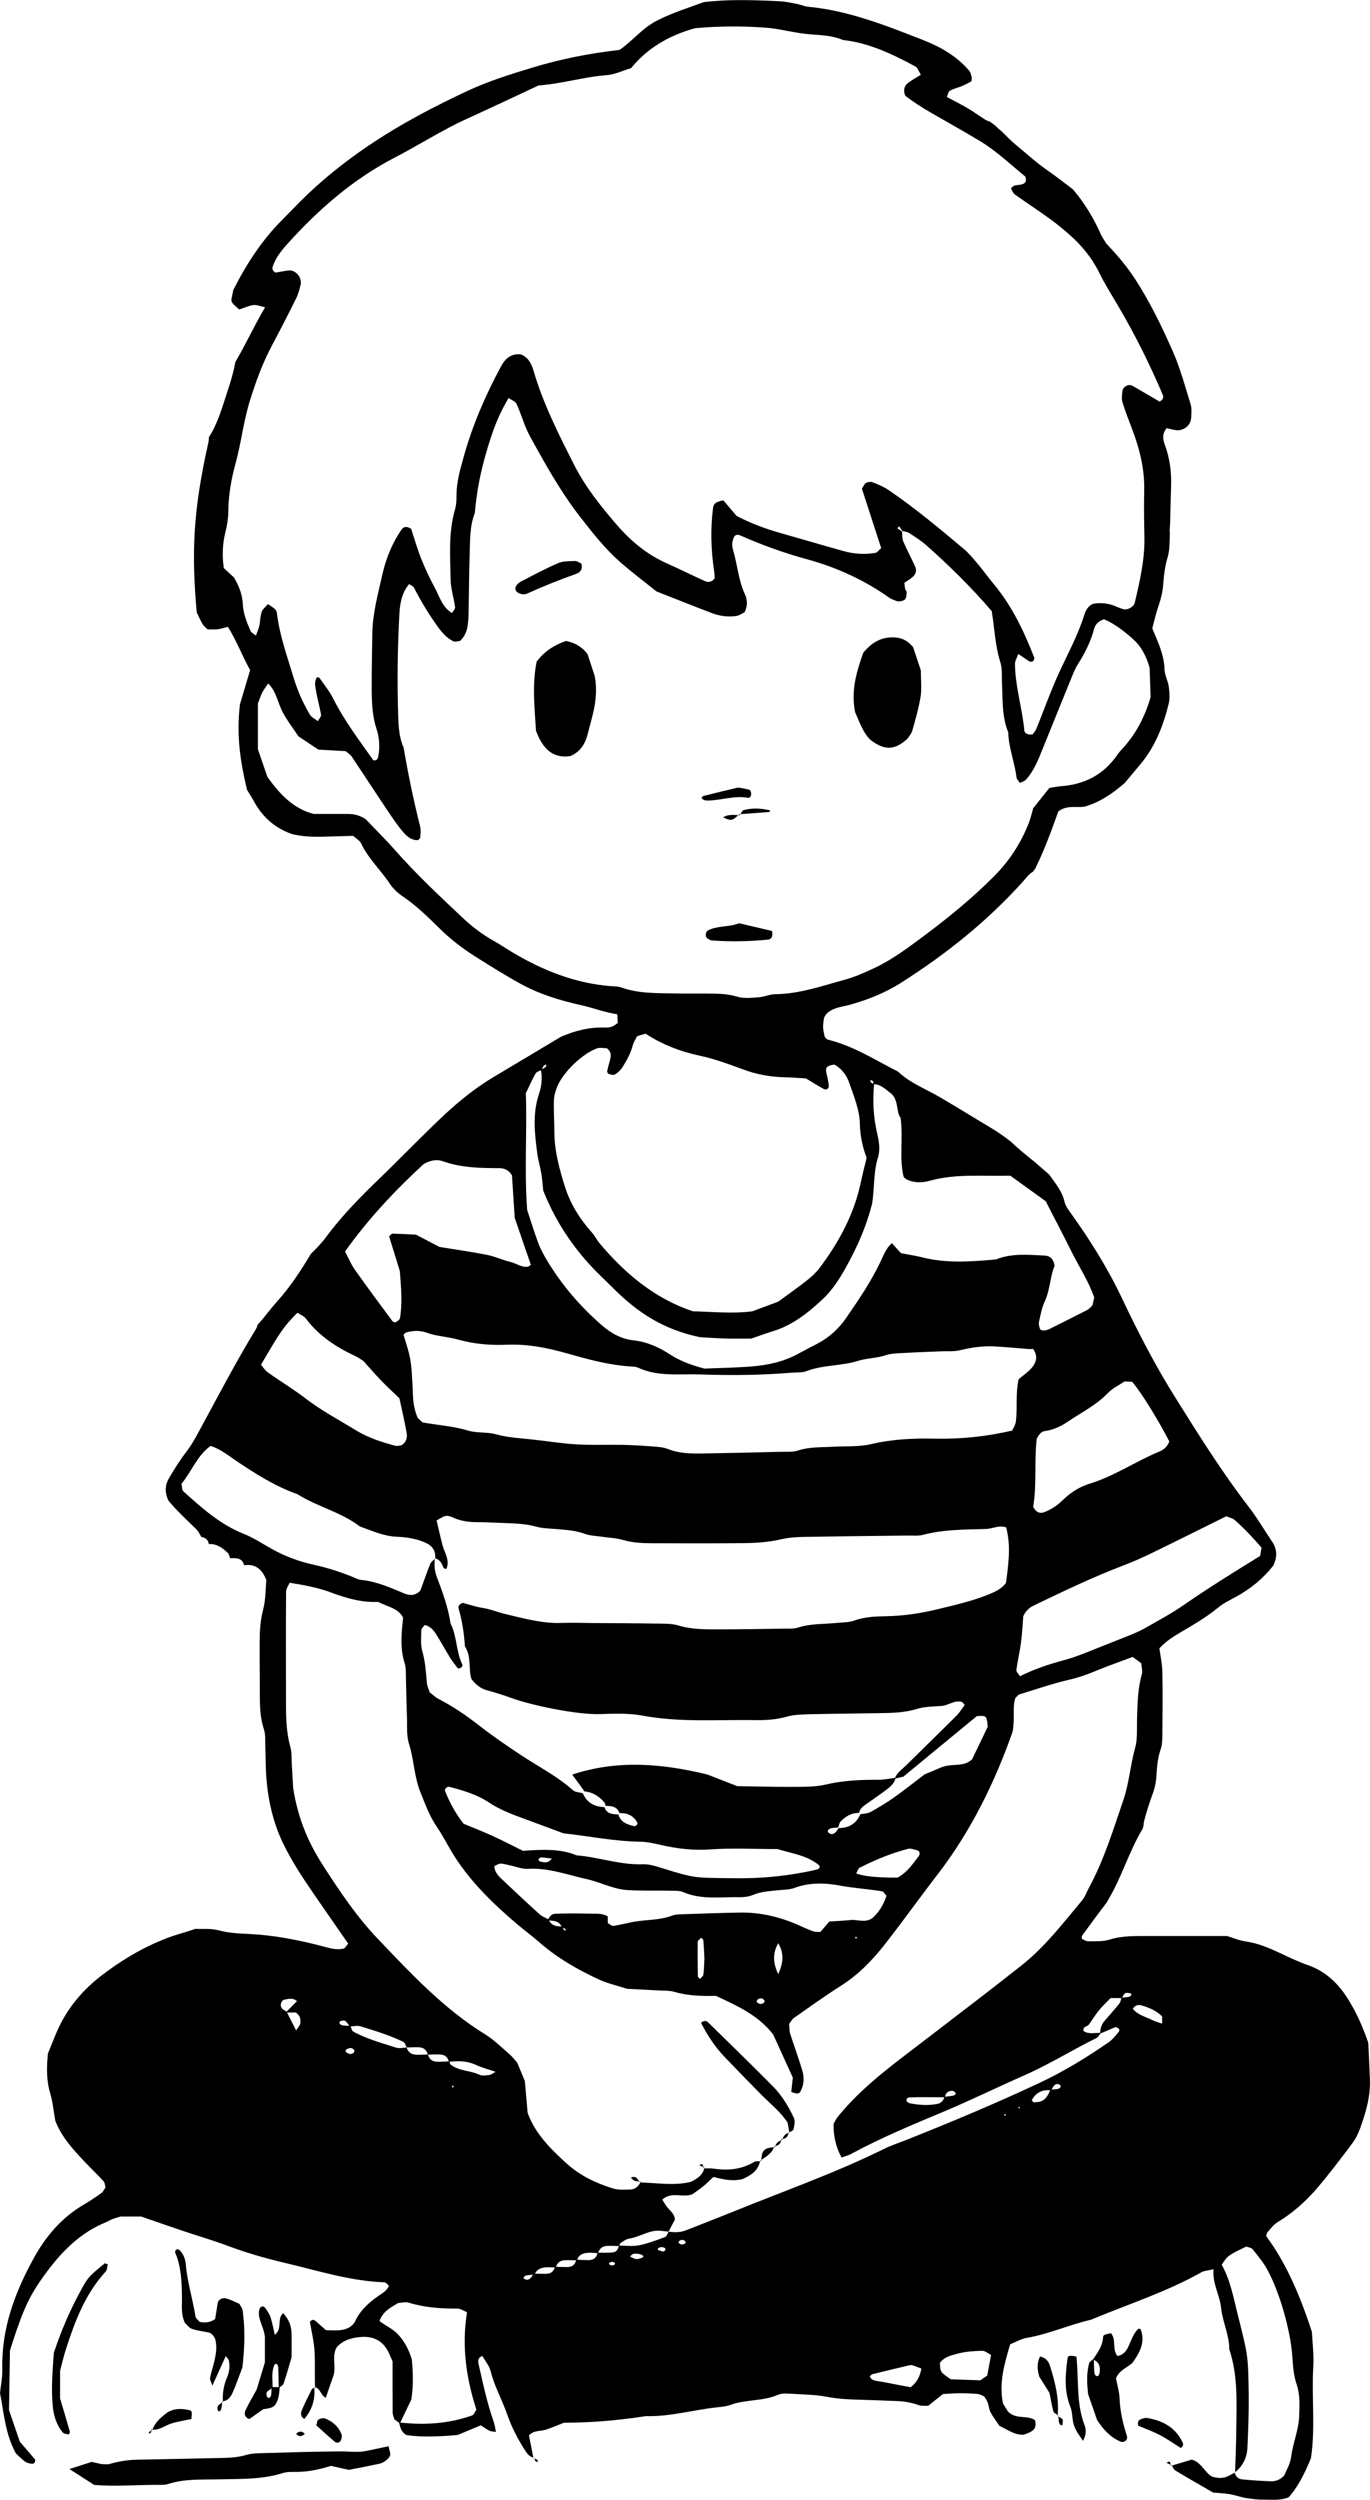 <?xml version="1.0" encoding="UTF-8"?>
<svg id="Lag_2" data-name="Lag 2" xmlns="http://www.w3.org/2000/svg" viewBox="0 0 641.47 1169.68">
  <g id="forældre">
    <g>
      <path d="M641.43,973c-.27-6.06-.53-12.12-.75-17.1-2.69-7.9-5.7-14.41-9.5-20.51-4.5-7.22-10.47-12.98-18.56-15.8-4.73-1.64-9.14-3.79-13.63-5.88-4.99-2.33-10.04-4.45-15.61-5.26-3.23-.47-6.34-1.8-8.83-2.55-13.98,0-27.23,0-40.48,0-4.97,0-9.85.18-14.73,1.71-3.07.96-6.55.7-9.85.76-.98.02-1.97-.75-2.92-1.15,0-.5-.2-1.11.03-1.42,3.86-5.28,7.71-10.55,11.7-15.73.19-.41.4-.82.65-1.23,6.31-10.56,9.66-22.53,16.03-33.05.11-.42.25-.82.4-1.22.04-.82.12-1.63.31-2.41,1.08-4.25,2.44-8.44,3.94-12.56.96-2.62,1.6-5.24,1.78-8.01.3-4.39.56-8.77,2.02-13.03.7-2.03.8-4.34.82-6.52.09-9.93.19-19.86,0-29.78-.07-3.76-.93-7.5-1.4-11.01,3.36-3.6,7.19-5.86,10.95-8.07,5.7-3.36,11.38-6.69,16.52-10.93,2.52-2.08,5.56-3.55,8.46-5.13,6.88-3.74,12.76-8.61,17.41-14.55,1.92-4.06,1.83-7.7-.56-11.23-3.7-5.47-7.06-11.21-11.08-16.43-12.46-16.18-23.26-33.46-34.08-50.72-9.38-14.95-17.52-30.61-25.05-46.54-6.62-14.01-14.78-27.02-23.74-39.58-1.27-1.78-2.75-3.65-3.22-5.69-1.16-5.08-4.39-8.82-7.26-12.84-2.5-2.17-5.01-4.32-7.5-6.49-.23-.17-.47-.3-.68-.48-3.26-2.7-6.58-5.34-9.6-8.29-2.95-2.31-6-4.49-9.24-6.42-8.04-4.79-15.99-9.73-24.06-14.45-6.63-3.88-13.95-6.61-19.66-11.99-10.74-5.46-20.96-12.07-32.88-14.96-.47-.11-.81-.72-1.43-1.3-.24-1.37-.71-2.96-.76-4.56-.05-1.61.32-3.24.46-4.43,1.25-2.56,3.28-3.55,5.31-4.31,2.04-.76,4.27-1.03,6.38-1.61,8.52-2.34,16.61-5.51,24.17-10.29,21.07-13.34,40.37-28.74,57.11-47.29,1.52-1.69,2.84-3.66,4.87-4.81.36-.61.79-1.19,1.27-1.72.02-.19.06-.36.14-.52,4.15-8.38,7.26-17.18,10.42-25.9,4.34-3.5,9.72-1.32,13.18-2.52,7.58-2.46,12.8-6.49,17.87-10.76,2.47-2.95,4.95-5.91,7.42-8.86,6.87-8.21,10.66-17.92,13.19-28.13.64-2.59.42-5.5.07-8.19-.35-2.7-1.91-5.3-1.98-7.96-.17-6.84-3.02-12.78-5.75-19.26.93-3.41,1.74-7.14,2.98-10.72,1.1-3.15,1.88-6.31,2.13-9.63.34-4.39.81-8.73,2.11-13.01.78-2.58.85-5.42.94-8.16.03-.98.05-1.97.08-2.96-.06-.55-.08-1.13-.06-1.73.03-.99.12-1.97.18-2.95.14-5.71.26-11.42.45-17.13.22-6.67-.53-13.13-2.87-19.46-.92-2.47-1.49-5.36.83-7.94,1.46.32,2.98.78,4.53.95,3.37.36,6.68-2.28,6.9-5.58.14-2.18.39-4.52-.24-6.54-2.59-8.39-4.87-16.95-8.41-24.94-5.34-12.05-11.1-23.95-18.48-35-4.01-6-8.79-11.26-12.67-15.37-1.33-2.26-2-3.16-2.44-4.15-3.41-7.72-7.73-14.79-13.1-21.12-4-3.03-7.98-6.14-12.19-9.07-5.27-3.68-9.83-7.87-14.77-11.96-2.23-1.84-4.37-4.14-6.6-6.27-.87-.61-1.67-1.33-2.39-2.17-1.09-.92-2.21-1.75-3.38-2.43-.48-.1-.93-.23-1.33-.47-2.82-1.7-5.46-3.71-8.3-5.39-3.3-1.95-6.73-3.67-10.08-5.47.54-1.21.71-2.57,1.4-2.93,1.91-.99,4.08-1.5,6.08-2.34,1.45-.61,2.81-1.43,4.04-2.08.06-.91.24-1.5.1-2-.29-1.02-.52-2.2-1.18-2.96-5.89-6.89-13.62-11.23-21.85-14.44-17.39-6.79-34.78-13.71-53.64-15.47-1.62-.15-3.17-.92-4.78-1.23-2.69-.52-5.4-1.17-8.12-1.31-12.11-.59-24.23-1.03-35.87.39-7.65,2.79-14.96,5.09-21.88,8.62-7.01,3.57-11.78,9.86-17.56,13.74-14.47,1.65-27.87,4.34-41.04,8.35-10,3.05-20,6.13-29.45,10.51-16.48,7.64-32.52,16.07-47.63,26.34-11.47,7.79-22.1,16.38-31.84,26.17-2.72,2.74-5.37,5.54-8.1,8.27-9.45,9.45-16.59,20.52-22.62,32.36-.07.13-.12.28-.18.41-.32,1.51-.6,3-.91,4.46.05.52.17,1.01.42,1.39.85,1.26,2.2,2.18,3.29,3.19,2.43-.8,4.46-1.77,6.59-2.07,1.44-.21,3.02.52,5.52,1.03-5.15,8.73-9.1,17.44-13.95,25.65-.71,4.2-1.96,8.44-3.28,12.46-2.01,6.11-3.84,12.59-6.65,18.37-.73,1.49-1.56,2.92-2.44,4.32-.03.91-.09,1.82-.29,2.69-7.19,32.03-7.87,51.44-5.42,79.21.75,1.54,1.61,3.58,2.7,5.48.52.91,1.45,1.59,2.36,2.53,1.54,0,3.17.15,4.77-.04,1.52-.18,3-.7,4.78-1.15,4.16,6.75,6.88,13.96,10.4,20.27-1.9,6.36-3.62,12.15-4.76,15.98-1.77,14.81.27,27.27,3.3,40.01.96,1.58,2.17,3.43,3.22,5.36,3.85,7.05,9.32,12.25,17.47,15.24,4.28,1.18,9.23,1.47,14.21,1.36,4.94-.1,9.88-.26,14.77-.4,1.42,1.29,3.1,2.15,3.74,3.5,3.34,7.1,9.14,12.42,13.42,18.84,1.5,2.24,3.6,4.28,5.84,5.8,6.45,4.36,12,9.74,17.48,15.17,5.13,5.09,10.83,9.41,16.89,13.25,6.98,4.42,14.01,8.8,21.25,12.77,8.74,4.79,18.28,7.69,27.95,9.84,5.9,1.31,11.44,3.52,17.12,4.3.12,1.99.18,3.04.24,4.08-.89.59-1.72,1.35-2.7,1.7-1.01.37-2.17.49-3.26.45-7.32-.3-14.19,1.53-20.64,4.31-10.56,6.31-20.97,12.54-31.38,18.74-8.08,4.82-15.43,10.63-22.33,16.98-5.28,4.86-10.33,9.96-15.45,14.98-5.12,5.03-10.13,10.17-15.3,15.14-9.16,8.8-18.07,17.8-25.65,28.06-2.06,2.78-4.53,5.26-7,7.73-4.75,7.85-9.42,15.16-16.03,22.5-3.08,3.42-5.75,7.27-8.9,10.64-.15.64-.33,1.25-.65,1.78-9.49,15.52-17.86,31.66-26.55,47.62-1.84,3.38-3.64,6.75-6.02,9.84-3.02,3.92-5.69,8.13-8.19,12.4-1.7,2.9-2.35,6.17-.37,10.58,3.44,4.27,8.29,8.76,13.02,13.38,1.03,1,1.66,2.4,2.43,3.68,1.94.32,3.21,1.31,3.47,3.3,3.74-.17,6.55,1.79,9.02,4.31.54.55.67,1.49.91,2.33.89-.01,1.78-.06,2.66,0,2.14.16,3.52,1.21,3.95,3.29,4.96-.7,8.27,1.42,10.43,6.95-.4,4.1-.29,9.18-1.53,13.91-1.29,4.91-1.58,9.77-1.61,14.73-.04,6.62.03,13.24.08,19.87.06,7.15-.39,14.3,1.91,21.31.83,2.54.55,5.46.66,8.22.2,4.96.11,9.95.52,14.89.87,10.48,3.18,20.66,7.77,30.18,4.07,8.46,9.27,16.28,14.58,24.01,5.3,7.7,10.65,15.36,15.93,22.98-.87.98-1.4,2.14-2.17,2.33-2.73.66-5.46.08-8.14-.65q-19.84-5.38-35.62-6.17c-4.95-.25-9.84-.41-14.73-1.73-3.63-.98-7.64-.53-10.91-.7-2.19.72-3.74,1.3-5.32,1.74-14.01,3.91-26.43,10.93-37.95,19.6-9.41,7.09-16.84,15.87-21.56,26.77-1.53,3.53-2.92,7.13-4.2,10.29-.64,6.55-.72,12.52,1.06,18.51,1.25,4.19,1.63,8.64,2.38,12.85,2.89,7.5,8.11,13.22,13.41,18.85,3.02,3.21,6.23,6.25,9.21,9.5.62.67.63,1.9.92,2.87-.63.89-1.09,2.03-1.93,2.63-2.68,1.93-5.43,3.78-8.28,5.45-10.32,6.04-17.76,14.8-23.43,25.1-8.87,16.12-15.15,33.01-14.69,51.84.09,3.8-.7,7.61-1.07,11.24,1.86,9.31,2.32,18.8,7.42,28.21.84.77,2.39,2.36,4.12,3.71.81.63,1.97.95,3.02,1.11,1.31.21,1.99-.46,1.94-1.87-2.35-2.74-4.84-5.65-7.24-8.44-1.67-4.88-3.27-9.56-5.05-14.75.15-9.47.31-19.39.44-27.94,6.33-19.78,9.07-25.81,17.38-36.93,7.35-9.84,15.91-18.33,27.57-23.05,1.02-.41,1.96-1.03,2.98-1.44,1.01-.41,2.09-.67,3.9-1.24h9.57c7.37,2.54,13.59,4.72,19.84,6.82,6.78,2.28,13.67,4.26,20.36,6.77,8.78,3.29,17.74,5.91,26.84,8.04,15.51,3.63,30.76,8.58,46.88,9.16.73.03,1.43,1.06,2.12,1.61-.88,2.3-2.88,3.36-4.68,4.59-4.58,3.16-8.62,6.72-11.1,11.95-1.21,2.56-3.93,3.87-6.76,4.21-2.15.26-4.36.05-6.94.05-1.46-1.3-3.07-2.77-4.73-4.2-1.09-.94-1.99-.88-2.79.36.7,4.02,1.74,8.27,2.09,12.58.4,4.94.18,9.93.24,14.89.01,1.02.05,2.04.08,3.05,2.58.6,2.68,3.92,5.04,4.92,1.26-3.67,2.5-7.26,3.74-10.85,1.05-4.22-.98-8.76,1.39-12.82,3.16-3.43,7.28-4.52,11.72-4.79,5.39-.32,9.56,1.72,12.18,6.53.77,1.42,1.34,2.95,2.24,4.95,0,7.71-.03,15.87.04,24.04,0,1.03.53,2.06.81,3.08.74.53,1.48,1.06,2.22,1.59.55,2.03.78,4.24,3.47,5.75,7.64,1.12,15.87.64,23.91-.05,3.76-1.57,7.32-3.05,10.85-4.52,4.2,2.81,4.19,2.83,7.1,3.07-.36-1.64-.54-3.24-1.06-4.73-3.1-8.84-5.03-17.99-7.1-27.1-.29-1.28-.34-3.01,1.81-3.68,1.32,2.35,3.25,4.59,3.88,7.15,1.73,7.03,5.33,13.29,7.68,20.05,2.17,6.25,5.23,12.14,8.89,17.68.82,1.24,1.88,2.29,3.4,2.66-.69-3.52-1.37-7.03-2.03-10.38,2.28-2.53,5.3-1.84,7.84-2.67,3.11-1.02,6.13-2.34,8.54-3.28q17.87.01,36.89-2.86c.55-.08,1.09-.22,1.64-.21,11.12.26,21.82-2.86,32.75-4.08,2.18-.25,4.46-.38,6.49-1.13,7.3-2.69,15.37-1.68,22.58-4.82,1.44-.63,3.28-.6,4.91-.5,6.04.37,12.17.41,18.09,1.52,4.39.82,8.71,1.15,13.12,1.26,6.62.17,13.24.46,19.86.71,3.33.12,6.54.77,9.71,1.87,1.45.5,3.17.26,4.49.34,2.46-1.96,4.6-3.66,6.89-5.49,5.39-.48,10.89-.57,16.39-.04,1.02.1,1.98.75,2.97,1.15.54.92,1.23,1.78,1.59,2.76.57,1.55.64,3.32,1.41,4.73,1.3,2.39,2.98,4.56,4.14,6.29,4.15,1.95,7.3,4.41,11.38,4.09,3.24-1.14,6.55-2.15,5.24-6.78-3.71-2.54-8.93-.15-12.68-4.08-.61-.98-1.47-2.38-2.3-3.73-1.97-9.64.66-18.58,3.37-27.71,2.67-1.06,5.13-2.54,7.76-2.99,10.37-1.78,19.97-6.17,30.17-8.51,17.26-7.25,35.19-12.92,51.59-22.18,1.29-.73,2.97-.77,5.72-1.43-.66,6.69,2.89,11.99,3.5,18.02.67,6.61,3.88,12.69,3.83,19.42,4.15,12.3,3.42,25.04,3.3,37.71-.06,6.62-.36,13.24-.56,19.86,3.66-2.95,5.55-6.91,5.77-11.46.4-8.26.7-16.53.6-24.8-.23-18.44-.34-18.44-5.12-37.44-2.01-7.99-3.46-16.15-7.52-23.41,2.84-4.27,2.82-4.3,11.5-8.5,1.01.39,2.37.5,2.96,1.23,2.4,3,4.89,6.01,6.76,9.34,5.82,10.41,11.01,28.65,11.85,40.93.3,4.41.58,8.76,2.03,13.02,1.62,4.76,1.36,9.75,1.17,14.74-.25,6.7-2.99,12.84-3.81,19.42-.4,3.15-2.29,6.12-3.22,8.46-2.22,2.31-4.36,2.78-6.59,2.68-4.4-.19-8.81-.45-13.19-.9-1.66-.17-2.93-1.31-3.36-3.1-2.44,1-4.41,3.32-9.56,2.1-3.65-.42-5.66-7.03-10.59-8.22-3.45,1.03-6.39,1.91-9.3,2.78.53.84.93,1.89,1.69,2.34,5.65,3.41,11.39,6.66,17.67,10.3,2.12.19,4.89.27,7.59.72,2.71.45,5.32,1.44,8.03,1.88,2.71.44,5.49.71,8.23.69,3.83-.02,7.74.47,11.43-1.06q5.5-5.91,10.5-18.35c2.14-14.29.23-28.68,1.09-43.02.33-5.48-.42-11.02-.65-16.08-5.34-16.25-11.58-31.5-21.41-44.8.26-.82.28-1.46.61-1.82,1.47-1.6,2.79-3.52,4.6-4.61,7.19-4.33,13.38-9.82,18.76-16.14,5.72-6.72,11.05-13.77,16.35-20.83,1.63-2.17,2.87-4.76,3.79-7.33,2.59-7.29,4.79-14.7,4.44-22.59ZM134.17,941.28c-.81-.58-1.9-1-2.35-1.78-.85-1.47-.01-3.55,1.34-3.83,2.02-.41,4.09-.95,5.89.68-1.62,1.65-3.24,3.3-4.86,4.95,0-.01-.01-.02-.02-.03ZM138.64,950.04c-1.47-2.89-2.87-5.63-4.26-8.37h4.06c1.7,1.12,2.31,2.5,2.25,4.21-.05,1.42-.04,1.42-2.05,4.15ZM574.14,709.48c1.29.56,3.03.88,4.16,1.89,4.5,4.03,8.64,8.43,12.38,12.81-.25,1.49-.43,2.53-.66,3.88-11.97,7.36-24.09,14.87-35.82,22.99-5.85,4.05-12.19,7.42-18.4,10.95-2.38,1.35-4.95,2.38-7.49,3.42-4.57,1.87-9.19,3.6-13.76,5.46-5.59,2.26-11.13,4.56-17,6.12-6.87,1.82-13.62,4.17-19.97,7.34-.73-1.18-1.81-2.12-1.7-2.9.58-4.32,1.62-8.57,2.18-12.89.57-4.35.77-8.74,1.06-12.32,1.36-2.85,3.12-4.14,5.12-5.09,13.85-6.65,27.7-13.31,42.08-18.77,4.61-1.75,9.12-3.8,13.56-5.95,11.35-5.52,22.64-11.17,34.26-16.92ZM475.66,665.2c-.2,1.52-1.19,2.93-1.74,4.2-12.2,2.8-24.15,4.04-36.34,3.77-9.89-.22-19.75.22-29.54,2.53-5.81,1.37-12.06.92-18.12,1.26-5.48.31-10.98,0-16.37,1.78-2.52.83-5.45.51-8.2.58-11.02.28-22.05.55-33.07.72-6.59.1-13.19.5-19.59-2.04-2.49-.99-5.39-1.04-8.12-1.25-4.4-.35-8.81-.6-13.22-.68-7.17-.14-14.35.2-21.5-.23-7.11-.43-14.18-1.62-21.28-2.35-5.47-.56-10.92-.88-16.31-2.36-4.19-1.16-8.91-.48-13.06-1.73-6.89-2.08-14.04-2.53-21.31-3.83-1.22-1.11-2.42-2.2-2.34-2.12-2.45-5.94-2.13-10.41-2.37-14.78-.72-12.66-.66-12.66-4.25-24.08.4-.37.75-.95,1.22-1.09,3.25-.99,6.67-1,9.76.12,4.73,1.71,9.76,1.82,14.45,3.15,7.58,2.14,15.2,2.78,22.88,2.45,9.52-.41,18.66,1.35,27.66,3.89,10.07,2.84,20.1,5.67,30.61,6.29,1.09.06,2.28.1,3.24.55,9.42,4.38,19.57,2.82,29.35,3.17,14.29.51,28.65.35,42.95-.85,2.19-.18,4.56.07,6.53-.69,7.81-3.01,16.3-2.34,24.23-4.83,4.13-1.29,8.67-1.19,12.91-2.63,2.55-.86,5.42-.87,8.16-1.03,6.06-.35,12.12-.54,18.18-.8,2.75-.12,5.62.19,8.24-.46,5.4-1.33,10.83-2.1,16.36-1.82,5.46.28,10.9.84,16.36,1.25.54.04,1.1-.06,1.67-.1,2.36,3.13,1.65,6.23-.62,8.88-1.75,2.04-4.07,3.58-6.12,5.32-1.54,6.63-.46,13.3-1.31,19.83ZM526.54,646.41c1.47.07,2.54.11,3.62.16,4.57,5.59,11.91,17.39,17.33,27.88-.76,2.22-2.41,3.82-4.4,4.64-11.19,4.62-21.27,11.59-32.96,15.18-4.75,1.46-8.96,4.15-12.58,7.71-2.36,2.33-5.11,4.16-8.22,5.45-2.49,1.03-4.13.26-5.58-2.34,1.79-10.49.44-21.54,1.69-31.97,1.1-1.89,2-3.27,3.84-3.52,3.91-.53,7.44-2.17,10.62-4.33,6.35-4.32,13.34-7.72,18.79-13.4,2.23-2.33,5.37-3.79,7.84-5.46ZM408.66,505.84c.23.32.29.76.37,1.18-1.11-.24-1.63-.78-1.49-1.63.39.14.93.17,1.12.45ZM117.35,295.27c-1.81-4.03-3.44-8.14-3.66-12.64-.22-4.52-1.86-8.58-4.14-12.42-1.59-1.48-3.19-2.95-4.76-4.41-.8-5.66-.64-11.09.7-16.55.79-3.19,1.39-6.52,1.41-9.79.04-7.8,1.41-15.36,3.45-22.82,2.61-9.56,3.66-19.45,6.6-28.94,2.78-8.98,5.96-17.75,10.4-26.06,3.9-7.3,7.66-14.67,11.34-22.08.96-1.94,1.52-4.11,2.06-6.23.83-3.24-2.08-6.92-5.29-6.78-1.1.05-2.18.29-3.27.46-1.06.17-2.12.36-3.17.54-1.1-.58-1.74-1.57-1.34-2.76,1.41-4.27,4.2-7.68,7.16-10.96,14.54-16.09,30.69-30.13,50.11-40.16,11.26-5.82,21.93-12.75,33.51-18.01,11.54-5.24,22.99-10.68,33.7-15.67,11.39-.86,21.46-4.07,31.95-4.83,3.75-.27,7.38-2.08,11.36-3.27,7.51-9.11,17.21-15.15,29.94-18.68,10.27-.96,21.87-1.13,33.44-.23,6.01.47,11.91,2.13,17.91,2.82,6.02.7,12.16.44,17.89,2.91,12.32,1.36,23.24,6.62,33.93,12.38,1.17.63,1.68,2.48,2.59,3.91-2.16,1.34-4.08,2.4-5.84,3.67-2.01,1.45-2.43,3.49-1.51,6.08,3.71,2.89,7.87,5.56,12.17,8.04,7.64,4.41,15.36,8.67,22.9,13.24,8.04,4.87,14.77,11.39,21.28,16.66.51,2.17,0,2.89-1.25,3.43-1.83.79-4.32-.11-5.56,2.18.59.91.98,2.09,1.79,2.67,5.39,3.84,10.93,7.46,16.3,11.33,3.13,2.25,6.11,4.72,9.01,7.25,5.87,5.12,10.76,10.99,14.24,18.08,2.67,5.43,5.95,10.57,9.02,15.8,7.82,13.34,14.72,27.14,20.74,41.37.5,1.19.05,2.18-1.47,3.12-4.07-2.37-8.33-4.87-12.61-7.34-2-1.16-4.69.33-4.88,2.75-.13,1.62-.4,3.37.06,4.86,1.3,4.2,2.9,8.32,4.47,12.43,3.57,9.34,5.97,18.88,5.72,29-.17,7.17-.05,14.36.1,21.54.22,10.59-2.13,20.78-4.55,30.97-.43,1.8-3.43,3.46-5.28,2.93-1.05-.3-2.09-.69-3.09-1.14-3.64-1.63-7.4-2.07-11.15-1.39-2.33,1.06-3.43,3.08-4.06,5.12-2.97,9.53-7.76,18.23-11.89,27.25-3.9,8.5-7.02,17.36-10.54,26.04-.4.98-1.18,1.8-1.78,2.68-1.76.29-3.73-.17-3.89-1.86-.98-10.43-4.27-20.52-4.37-31.05-.01-1.47.93-2.95,1.53-4.7,1.69,1.13,3.07,2.01,4.4,2.96,1.11.8,2.06.96,2.72.16.3-.36.49-1.1.33-1.51-4.81-12.37-10.49-24.26-19.1-34.54-2.48-2.96-4.7-6.13-7.19-9.07-2.13-2.52-4.25-5.14-6.77-7.25-11.4-9.57-22.83-19.12-35.17-27.5-2.25-1.53-4.85-2.59-7.4-3.59-.89-.35-2.27-.17-3.13.31-.8.45-1.2,1.61-1.91,2.67,3,9.23,6.05,18.6,9.04,27.81-1.1.95-1.82,2.09-2.71,2.24-4.96.83-9.93.54-14.76-.8-10.07-2.8-20.09-5.76-30.14-8.62-6.91-1.97-13.6-4.48-20.09-7.87-2.05-2.4-4.17-4.9-6.2-7.29-3.51.69-4.56,1.5-4.82,3.52-1.27,9.92-.96,19.81.51,29.69.16,1.05.19,2.11.28,3.14-1.01,1.74-2.89,2.15-4.3,1.54-6.06-2.62-11.92-5.69-17.97-8.34-9.31-4.08-16.91-10.38-23.47-17.96-7.58-8.76-14.8-17.75-20.1-28.22-7.24-14.28-14.48-28.53-18.99-43.97-.96-3.29-2.36-6.16-5.77-7.64-4.45-.66-7.38,1.7-9.33,5.3-7.37,13.61-13.51,27.73-17.65,42.69-1.63,5.86-3.33,11.65-3.34,17.81,0,2.2-.05,4.5-.66,6.58-3.19,10.82-2.27,21.9-2.1,32.9.06,4.32,1.51,8.62,2.1,12.96.11.79-.87,1.73-1.43,2.73-4.67-2.76-5.89-7.88-8.22-12.13-2.38-4.34-4.47-8.88-6.29-13.48-1.81-4.57-3.15-9.33-4.62-13.78-1.8-1.17-3.37-1.3-4.49.31-4.48,6.42-7.36,13.71-9.03,21.19-2.03,9.1-4.58,18.18-4.68,27.63-.1,8.83-.34,17.67-.28,26.5.04,6.06.31,12.06,2.25,17.98,1.36,4.14,1.68,8.68.77,13.1-.27,1.32-1.08,1.83-2.3,1.54-6.52-9.31-13.56-18.48-18.78-28.89-1.71-3.42-4.22-6.45-6.41-9.62-.17-.25-.73-.24-1.11-.35-1.46,2.02-.87,4.28-.51,6.37.65,3.78,1.74,7.47,2.37,11.25.14.81-.88,1.82-1.49,2.97-1.3-1.03-2.97-1.79-3.75-3.08-3.42-5.69-6.01-11.82-7.9-18.16-2.83-9.48-6.23-18.82-7.44-28.74-.26-2.12-.64-2.39-4.27-4.8-1,1.19-2.46,2.26-2.96,3.66-.72,2.03-.62,4.34-1.09,6.48-.34,1.54-1.03,2.99-1.61,4.6-1.03-.86-2.13-1.34-2.49-2.14ZM286.16,461.46c-16.84-1.34-32.06-7.37-46.4-15.96-2.84-1.7-5.57-3.57-8.46-5.18-5.34-2.98-10.16-6.63-14.6-10.8-10.86-10.21-21.72-20.4-31.61-31.59-4.74-5.37-9.86-10.4-13.92-14.67-3.55-2.25-6.28-2.41-9.06-2.4-4.96.01-9.92,0-15.25,0-9.29-2.42-15.78-8.99-21.68-17.42-1.39-4.05-3-8.72-4.43-12.87v-21.43c.88-2.2,1.37-3.79,2.13-5.24.75-1.43,1.76-2.72,2.68-4.11,3.89,3.83,4.48,9,6.74,13.34,2.03,3.89,4.78,7.4,7.44,11.42,2.92,1.94,6.11,4.07,9.31,6.2,4.52.26,8.86.5,12.82.73,1.19,1.04,2.21,1.62,2.79,2.5,5.52,8.24,10.92,16.56,16.45,24.8,2.46,3.66,4.92,7.35,7.78,10.68,1.69,1.97,3.88,3.83,6.9,3.65.35-.44.96-.85.99-1.31.11-1.63.36-3.36-.03-4.9-3.06-12.28-5.66-24.64-7.76-37.12-2.1-4.64-2.36-9.61-2.53-14.58-.55-16.01-.31-32.01.55-48,.27-5.01,1.14-9.82,4.53-13.9.82.58,1.91.95,2.29,1.68,3.29,6.39,6.99,12.52,11.19,18.34,1.94,2.69,4.16,5.21,7.18,6.72.81.41,2.05-.04,3.12-.1,2.15-1.9,3.25-4.44,3.65-7.18.4-2.71.42-5.49.47-8.25.17-8.28.17-16.56.46-24.83.22-6.59-.06-13.28,2.42-19.61.72-8.24,2.09-16.37,4.26-24.37,2.74-10.11,5.82-20.06,11.58-29.45,1.37.97,3.17,1.56,3.7,2.73,2.28,5,3.68,10.44,6.31,15.22,7.16,13.03,14.41,26.04,23.59,37.83,5.77,7.41,11.58,14.79,18.65,21,5.38,4.72,11.13,9.02,16.98,13.71,8.44,3.31,17.12,6.78,25.85,10.12,3.65,1.39,7.51,1.93,11.38,1.39,1.52-.21,2.92-1.26,4.02-1.77,1.52-3.1,1.29-5.96.14-8.43-3.07-6.6-3.48-13.86-5.55-20.71-.63-2.07-.56-4.36.7-6.45.64-.74,1.58-.84,2.8-.3,10.09,4.45,20.44,8.18,31.07,11.08,13.95,3.81,26.9,9.72,38.71,18.1.88.62,1.99.89,2.98,1.36,1.24.59,3.94.14,4.51-1.01.44-.88.51-2,.54-3.02.01-.48-.59-.95-.71-1.46-.21-.96-.27-1.95-.39-2.94,1.35-.93,2.81-1.73,4-2.82,1.27-1.17,1.86-2.92,1.17-4.49-1.76-4.03-3.9-7.88-5.63-11.92-.61-1.43-.46-3.19-.66-4.79-.73-.49-1.46-.98-2.19-1.48.29-.31.57-.61.86-.92.51.73,1.01,1.47,1.52,2.2,1.04.28,2.23.33,3.09.88,2.77,1.8,5.62,3.56,8.08,5.74,10.73,9.53,20.97,19.55,30.65,30.82,1.36,7.81,1.55,16.12,4.08,24.06.97,3.06.59,6.56.75,9.87.36,7.7-.08,15.49,2.93,22.85.17,7.24,3.01,14,3.87,21.12.11.89,1.02,1.67,1.56,2.51.96-.48,2.15-.74,2.83-1.48,3.8-4.15,5.77-9.33,7.84-14.44,4.34-10.72,8.67-21.45,13.04-32.15,1.04-2.54,2-5.16,3.46-7.46,3.28-5.16,5.99-10.51,7.56-16.45.57-2.15,2.12-3.84,4.7-4.58,4.94,2.1,9.27,5.47,13.39,9.12,3.83,3.39,6.25,7.66,7.93,13.55.13,3.94.3,8.9.47,13.75-2.7,9.32-6.99,17.53-13.55,24.51-.75.8-1.46,1.66-2.09,2.57-6.39,9.3-15.39,13.84-26.49,14.63-1.64.12-3.26.49-5.25.79-2.25,2.82-4.64,5.8-7.59,9.49-.54,1.83-1.12,4.53-2.12,7.06-3.69,9.34-9.03,17.56-16.17,24.74-10.15,10.21-21.23,19.26-32.73,27.84-7.51,5.6-15.01,11.25-23.56,15.24-4.48,2.09-8.97,4.1-13.82,5.42-10.61,2.88-21,6.58-32.2,6.71-2.7.03-5.38,1.28-8.1,1.47-3.27.23-6.79.63-9.83-.29-4.9-1.48-9.79-1.44-14.74-1.48-4.97-.04-9.94.06-14.9-.05-8.26-.18-16.57.11-24.55-2.75-1.52-.55-3.26-.55-4.9-.68ZM259.36,514.78c.06-2.13.74-4.35,1.56-6.35,2.81-6.78,11.53-15.23,18.52-17.86,1.42-.53,3.21-.08,4.71-.08,1.53,1.17,2.08,2.66,1.73,4.35-.44,2.12-1.13,4.19-1.58,6.31-.09.4.33,1.24.67,1.34.95.28,2.25.71,2.93.29,1.36-.83,2.68-2.02,3.52-3.36,2.05-3.25,3.92-6.61,4.9-10.41.4-1.53,1.39-2.91,2.02-4.17,1.32-.39,2.34-.7,3.91-1.17,7.55,4.91,16.09,8.34,25.36,10.3,6.95,1.47,13.71,3.98,20.4,6.45,6.29,2.32,12.68,3.51,19.34,3.64,3.29.07,6.58.35,10.02.54,2.76,1.66,5.48,3.42,8.33,4.96,1.11.6,2.43-.13,2.36-1.43-.11-2.15-.76-4.27-1.17-6.4-.45-2.34.38-3.13,3.73-3.6,3.62,1.92,5.87,5.12,7.11,8.8,2.1,6.22,4.77,12.36,4.89,19.07.1,5.57,1.31,10.88,3.16,15.76-.98,4.08-1.96,7.8-2.75,11.56-3.12,14.84-10.17,27.81-19.15,39.81-1.63,2.18-3.69,4.12-5.83,5.81-4.32,3.41-8.83,6.57-13.69,10.14-3.64,1.35-7.75,2.88-12.13,4.5-9.1,1.19-18.44.23-27.9-.02-17.74-5.99-31.52-17.51-43.42-31.6-1.41-1.67-2.39-3.73-3.85-5.36-5.61-6.24-10.02-13.35-12.5-21.21-2.63-8.31-4.98-16.86-5-25.78-.01-4.95-.35-9.91-.21-14.86ZM254.81,498.51c.94-.73,1.41-.2.62.77-.38.47-1.07.69-1.72.95.31-.64.59-1.33,1.09-1.73ZM246.22,511.51c1.65-3.4,2.98-6.42,4.6-9.27.41-.72,1.57-1.02,2.47-1.47.72,3.77.3,7.49-.91,11.06-3.1,9.19-2.05,18.47-.84,27.75.42,3.25,1.41,6.42,1.95,9.67.45,2.71.61,5.46.86,7.85,6.36,15.94,15.75,29.35,27.9,40.89,2,1.9,3.92,3.86,5.89,5.78,10.4,10.15,22.03,18.22,39.54,21.91,1.86.1,6.8.47,11.74.62,4.39.13,8.79.03,12.37.03,3.99-1.36,7.07-2.51,10.22-3.47,9.22-2.82,16.54-8.72,23.33-15.1,4.79-4.49,8.29-10.22,11.47-16.05,4.76-8.72,8.74-17.74,11.47-28.2,1.25-6.72.51-14.53,2.84-22.03,1.14-3.66.42-7.62-.47-11.43-1.74-7.48-2.08-15.08-1.38-22.72,3.52.1,5.65,2.77,8.23,4.53,3.4,3.46,2.02,8.55,4.2,11.23,1.24,9.85-.71,18.73,1.36,27.41.11.45.71.78,1.04,1.12,3.68,2.05,7.75,1.84,11.31.86,12.49-3.45,25.15-1.99,37.64-2.37,5.59,4.04,10.94,7.89,16.57,11.96,3.93,7.65,8.04,15.43,11.95,23.31,3.66,7.38,8.27,14.31,10.78,21.79-.36,1.56-.61,2.61-.85,3.67-.82.72-1.53,1.65-2.47,2.13-5.87,3.03-11.78,5.98-17.7,8.92-2,.99-4.14.86-4.43-.21-.28-1-.65-2.13-.44-3.08.73-3.22,1.29-6.57,2.67-9.52,2.62-5.61,2.52-11.84,4.66-16.78-.5-3.34-2.31-4.7-4.6-4.8-7.69-.36-15.45-1.17-22.88,1.81-11.53,1.02-23.05,1.92-34.49-.97-3.2-.81-6.47-1.29-9.97-1.97-1.33-1.47-2.78-3.07-4.23-4.67-2.62,2.18-3.76,5.28-5.15,8.24-4.48,9.51-10.35,18.18-16.31,26.79-3.51,5.08-7.94,9.12-13.43,11.98-2.93,1.53-5.88,3.02-8.77,4.62-6.89,3.82-14.41,5.46-22.12,6.06-7.68.6-15.4.71-22.02.99-6.47-1.7-11.53-3.65-16.23-6.7-5.1-3.3-10.68-5.83-16.8-6.49-5.77-.62-10.54-3.25-14.75-6.88-10.51-9.06-19.43-19.51-26.48-31.5-1.39-2.37-2.67-4.84-3.62-7.41-1.89-5.16-3.51-10.41-5.11-15.26-1.4-18.61.03-36.79-.63-54.63ZM198.46,544.6c3.57-1.93,6.45-2.12,9.01-1.2,8.48,3.01,17.23,3.17,26.04,3.19,2.22,0,4.37.48,6.21,3.35.37,5.71.79,12.26,1.28,19.92,2.3,6.69,4.95,14.37,7.57,21.99-.69.39-1.12.82-1.6.88-2.9.35-5.18-1.58-7.84-2.21-3.73-.89-7.27-2.58-11.01-3.33-6.98-1.4-14.05-2.38-22.36-3.74-2.75-1.43-6.63-3.46-10.99-5.73-3.4-.17-7.22-.38-11.03-.49-.41-.01-.84.65-1.55,1.25,1.55,5.02,3.14,10.17,5.01,16.22.59,7.87,1.29,15.01.06,22.13-.13.75-1.28,1.42-2.09,1.89-.29.17-1.19-.21-1.47-.59-5.88-7.95-11.8-15.87-17.5-23.95-1.87-2.65-3.13-5.74-4.64-8.58,11.1-15.6,23.93-29.09,36.9-41ZM139.25,614.25c1.33.89,3.05,1.52,3.98,2.75,6.16,8.16,14.37,13.5,23.49,17.7.99.46,1.88,1.15,3.43,2.11,2.48,2.75,5.35,6.09,8.4,9.27,2.66,2.77,5.52,5.35,8.46,8.18,1.13,5.29,2.41,10.62,3.36,16.01.38,2.14.1,4.43-2.37,5.98-.69.07-1.86.52-2.85.26-6.39-1.7-12.75-3.74-18.37-7.18-7.97-4.88-16.26-9.25-23.73-14.98-5.67-4.35-11.82-8.06-17.66-12.19-1.29-.91-2.17-2.4-3.19-3.57,9.32-15.94,10.69-17.9,17.06-24.34ZM127.08,724.67c-4.31-2.44-8.52-5.19-13.09-7.02-11.01-4.39-19.56-12.13-28.16-19.84-.65-.58-.54-2.02-.88-3.5,4.71-5.61,7.31-13.21,13.65-17.74,4.7,1.49,8.08,4.35,11.71,6.79,9.15,6.15,18.42,12.08,28.92,15.78,9.3,5.88,20.39,8.32,29.23,15.09,5.68,2.03,11.2,4.61,17.4,4.84,4.42.17,8.76.85,12.9,2.57,3.43,1.42,5.34,3.72,5,7.57,1.78.41,2.76,1.66,3.39,3.25.53,1.32,1.11,1.86,1.89,1.56,1.69-4.06-.89-7.4-1.85-11.03-.98-3.71-1.8-7.46-2.77-11.56,1.4-.73,2.69-1.68,4.14-2.05.96-.25,2.23.1,3.19.55,3.58,1.68,7.33,2.29,11.25,2.31,4.41.03,8.83.24,13.24.42,4.95.19,9.88.3,14.75,1.67,3.14.88,6.54.88,9.83,1.16,4.39.37,8.75.65,12.99,2.21,2.53.94,5.4.97,8.13,1.37,3.27.49,6.64.58,9.78,1.5,4.33,1.27,8.7,1.51,13.1,1.53,14.35.06,28.71.09,43.06-.04,6.05-.06,12.03-.41,18.04-1.84,5.29-1.25,10.96-1.05,16.47-1.16,14.35-.28,28.7-.37,43.05-.55,2.21-.03,4.52.25,6.6-.3,9.72-2.59,19.67-2.48,29.58-2.78,3.2-.1,6.24-1.97,9.51-.73,1.75,7.19,1.72,13.14-.12,26-2.05,2.76-5.09,4.15-8.13,5.38-7.68,3.11-15.75,4.93-23.77,6.88-8.04,1.96-16.2,3.18-24.52,3.3-4.96.07-9.87.33-14.68,2.05-2.53.91-5.43.81-8.18,1.08-6.02.59-12.13.28-18.04,2.17-2.04.65-4.37.47-6.57.5-9.94.15-19.87.34-29.81.34-6.6,0-13.19.15-19.69-1.82-3.09-.94-6.56-.82-9.86-.88-9.93-.16-19.87-.18-29.81-.25-4.97-.03-9.94-.24-14.9-.05-8.96.34-17.48-2.06-26.03-4.06-3.71-.87-7.27-2.38-11.12-2.99-3.23-.51-6.37-1.6-9.23-2.35-1.47.55-2.28,1.45-1.95,2.57,1.68,5.83,2.58,11.77,2.97,17.81,3.2,4.86,1.52,10.83,3.09,15.33,2.24,2.87,4.52,4.45,7.21,5.19,3.72,1.03,7.37,2.14,11.01,3.47,9.88,3.64,31.21,8.04,42.04,7.68,6.61-.22,13.39-.48,19.83.72,17.55,3.27,35.19,1.81,52.8,2.1,4.94.08,9.85-.23,14.74-1.62,3.65-1.03,7.64-1.04,11.49-1.14,9.93-.26,19.87-.29,29.81-.47,6.6-.12,13.18-.01,19.67-2.02,3.62-1.12,7.63-1.1,11.48-1.37,3.26-.24,6.02-2.88,9.48-1.9.42.12.7.71,1.37,1.41-1.22,1.62-2.35,3.53-3.87,5.05-7.81,7.8-15.73,15.5-23.59,23.25-1.85,1.82-4.13,3.29-5.16,5.83-2.63.34-5.26.92-7.89.9-8.27-.04-16.42.31-24.56,2.23-4.76,1.12-9.85,1.04-14.8,1.08-8.8.06-17.61-.2-26.65-.33-4.97-1.94-10.08-3.94-13.99-5.46-21.81-5.28-42.42-6.84-63.27.04,1.98,2.71,3.87,5.3,5.76,7.89,3.92.33,6.92,2.33,9.39,5.24.31.37.3,1,.44,1.52,2.75.02,5.43.2,6.53,3.39,3.56-.16,6.43,1.06,8.25,4.24.18.32.17,1-.05,1.24-.31.35-.97.72-1.36.62-3.22-.79-6.32-1.8-7.37-5.51-2.74-.06-5.43-.2-6.52-3.41-4.66-.15-8.22-2.02-10.11-6.49-1.57-.45-3.54-.44-4.63-1.41-7.48-6.66-16.41-11.19-24.67-16.66-6.44-4.26-12.81-8.61-18.88-13.35-6.12-4.77-12.43-9.15-19.34-12.68-1.45-.74-2.66-1.95-4.18-3.1-.42-1.39-1.18-2.92-1.32-4.51-.42-4.95-.73-9.84-2.12-14.7-.89-3.08-.53-6.56-.48-9.85.01-.83,1.01-1.64,1.56-2.46,2.36.46,3.93,2.11,5.12,3.93,2.4,3.7,4.47,7.61,6.79,11.36,1.14,1.84,2.55,3.53,3.68,5.07,1.58-.12,2.47-1,1.94-2.1-2.87-6.03-2.35-13-5.39-18.96-1.14-7.68-3.83-14.9-6.56-22.11-1-2.64-1.08-5.39-.82-8.16-.74.79-1.78,1.46-2.16,2.4-1.63,4.09-3.06,8.26-4.54,12.33-2.14,2.53-4.94,2.6-7.53,1.51-6.6-2.78-13.1-5.68-20.36-6.39-1.58-.15-3.09-1.1-4.62-1.7-5.64-2.2-11.33-4.03-17.3-5.33-6.95-1.51-13.72-4-20-7.56ZM398.28,898.42c-3.28.32-6.57.46-9.96.68-1.44,1.68-2.82,3.29-4.21,4.9-1.07-.07-2.21.08-3.19-.26-2.08-.71-4.1-1.61-6.11-2.53-9.13-4.19-18.68-6.49-28.75-6.29-8.82.17-17.63.48-26.44.78-1.64.06-3.4.06-4.89.63-5.26,2.02-10.82,1.9-16.26,2.64-3.78.51-7.47,1.62-11.24,2.2-.79.12-1.76-.87-2.67-1.37v-3.11c-2.62-1.53-5.45-1.2-8.16-1.26-5.5-.13-11.02-.16-16.51.04-1.46.05-2.54,1.18-3.19,2.59-1.39-.77-2.96-1.35-4.11-2.39-6.12-5.55-12.16-11.19-18.15-16.88-1.56-1.48-2.86-3.25-3-5.58.97-.42,1.95-1.2,2.91-1.19,1.6.03,3.2.56,4.8.89,2.68.55,5.4,1.72,8.03,1.55,9.59-.59,18.43,2.8,27.5,4.8,6.41,1.41,12.39,4.71,19.03,5.13,6.59.41,13.22.16,19.82.3,2.19.05,4.6-.12,6.52.7,8.5,3.64,17.38,2.17,26.13,2.34,2.16.04,4.49-.26,6.46-1.09,3.67-1.54,7.48-1.71,11.31-2.13,2.73-.3,5.63-.23,8.15-1.16,7.02-2.6,14.23-2.35,21.23-1.05,6.52,1.21,13.09,1.59,19.59,2.65.78.13,1.39,1.33,2.14,2.1-1.33,4.27-3.64,7.91-6.72,10.58-3.5,2.24-6.83.45-10.05.77ZM401.39,906.43l-.65.85-.4-.99,1.05.15ZM364.38,923.75c-2.38-5.12-2.77-9.59,0-14.51,2.93,4.91,2.31,9.38,0,14.51ZM358.11,936.38c-.57,1.13-1.52,1.58-2.77,1.13-.46-.17-1.17-.88-1.09-1.05.5-1.17,1.52-1.65,2.75-1.27.45.14.75.78,1.12,1.19ZM329.82,916.57c-.18,3.17-.18,5.34-.5,7.46-.11.72-1.06,1.31-1.62,1.96-.33-.42-.94-.83-.94-1.25-.1-5.38-.17-10.76-.07-16.14.01-.65,1.07-1.28,1.64-1.93.35.41.96.81,1,1.25.25,3.21.39,6.44.5,8.65ZM264.92,903.43c-.34-.18-.82-.28-1-.57-.16-.25-.23-.55-.29-.86.86.29,1.31.76,1.29,1.43ZM262.89,901.42c-2.39-.02-4.59-.4-5.82-2.79,2.33.12,4.66.25,5.82,2.79ZM244.87,866.03c-4.4-2.17-9.27-4.7-14.25-6.98-4.48-2.05-9.08-3.82-13.51-5.67q-5.32-6.66-8.86-15.71c.39-1.11,1.24-1.85,2.37-1.54,6.37,1.71,12.78,3.58,18.28,7.25,5.58,3.73,11.74,5.88,17.92,8.15,5.16,1.89,10.3,3.82,17.06,6.33,10.86,1.1,23.26,3.71,35.96,3.91,3.25.05,6.53.8,9.72,1.54,7.57,1.75,15.24,2.61,22.95,2.06,10.47-.75,20.91-.12,31.46-.19,6.71,2.1,13.97,2.9,19.69,7.72.41.91-.06,1.64-1.47,1.96q-19.02,4.38-39.17,3.98c-1.1-.02-2.2-.02-3.3-.03-14.76-.21-14.79-.11-29.13-4.49-3.19-.97-6.3-2.12-9.62-2-10.58.39-20.58-3.34-30.98-4.18-7.91-3.25-16.17-2.7-25.11-2.12ZM258.38,869.64c-1.76,2.42-3.75,1.86-5.68,1.29-.29-.09-.67-.89-.6-.96.38-.37.88-.87,1.32-.85,1.58.06,3.14.31,4.96.52ZM400.9,876.6c.54-.92.86-2.28,1.66-2.69,7.25-3.65,14.74-6.79,22.61-8.81,1.39-.36,3.1.42,4.62.81.36.09.76.74.8,1.16.05.5-.15,1.14-.47,1.53-2.69,3.38-4.94,7.19-9.81,9.96q-14.55.05-19.41-1.97ZM418.7,840.99c-3.56,2.52-7.32,4.79-11.14,6.9-1.35.75-3.14.71-4.73,1.03-1.93,4.41-5.37,6.45-10.11,6.46-.66.82-1.18,1.82-2.01,2.4-.97.67-2.2.47-2.88-.39-.59-.75.02-1.61,1.39-1.93,1.05-.24,2.16-.25,3.24-.37.38-.96.52-2.17,1.19-2.85,2.34-2.37,5.1-4.03,8.62-3.94.27-1.75,1.46-2.82,2.8-3.77,3.53-2.51,7.15-4.91,10.58-7.55,1.6-1.23,3.08-2.72,3.63-4.81,1.47-.33,2.89-.65,3.67-.83,11.97-9.86,23.36-19.24,34.41-28.34,4.56-.31,4.6-.29,5.13,4.93-2.36,4.93-4.95,10.33-7.32,15.27-4.03,3.79-8.88,1.76-14.11,3.65-1.86.78-4.88,2.05-8.22,3.45-4.53,3.44-9.23,7.21-14.13,10.68ZM159,946.12c.12-.34.84-.6,1.31-.66.5-.06,1.21-.01,1.53.3.65.63,1.17,1.4,1.72,2.14-.92-.03-1.85-.05-2.76-.15-1.36-.16-2.09-.8-1.8-1.63ZM165.73,960.33c-.75.82-1.79.98-2.85.43-1.53-.8-1.46-1.61.14-2.23,1.13-.43,2.13-.2,2.8.71.17.23.11.87-.1,1.1ZM165.45,950.63c-.67-.37-.91-1.53-1.28-2.43,1.54-.11,3.17-.49,4.55-.07,6.82,2.08,13.67,4.15,20.11,7.28.77.37,1.07,1.72,1.59,2.62,1.94-.03,3.89-.18,5.83-.07,2.11.12,3.54,1.24,4.05,3.36-1.9.04-3.81.2-5.71.09-2.11-.12-3.56-1.28-4.19-3.36-1.65.05-3.45.55-4.93.07-6.78-2.2-13.72-4.04-20.02-7.48ZM221.08,1130.21c-10.94,3.88-22.21,4.6-33.66,3.34,1.84-3.84,3.67-7.65,5.18-10.8,1.04-6.88.78-12.93.21-18.75-1.34-4.52-3.36-8.37-6.42-11.69-2.51-2.73-6.12-4.14-8.72-6.29,1.81-4.78,5.43-6.36,8.79-8.42,1.59-.08,3.37-.62,4.84-.17,7.48,2.31,15.11,2.85,22.87,2.77,1.46-.02,2.94,1.1,4.51,1.73-2.61,15.84-.34,30.95,4.37,45.58-.78,1.11-1.19,2.44-1.98,2.72ZM200.41,961.38c1.92-.03,3.84-.15,5.76-.05,2.07.11,3.46,1.19,3.97,3.24-1.87.07-3.75.21-5.61.14-2.12-.09-3.59-1.17-4.11-3.32ZM211.52,975.93l1.04.14-.65.88-.39-1.02ZM229.12,970.93c-1.57.19-3.43.48-4.75-.16-4.32-2.07-9.5-1.62-13.39-4.74-.32-.25-.38-.81-.52-1.29,4.23-.48,8.34-.43,12.37,1.46,2.85,1.33,5.97,2.11,9.23,3.22-1.22.65-2.04,1.4-2.94,1.5ZM247.99,1066.31c-.94.71-2.04.47-2.85-.32-.08-.08.21-.75.48-.91.43-.27.97-.41,1.49-.48.81-.1,1.63-.16,2.45-.22-.48.7-.92,1.44-1.57,1.93ZM255.78,1063.95c-1.76.02-3.51-.03-5.27-.06.9-2.04,2.76-2.75,4.83-2.95,1.46-.14,2.95-.01,4.44.03-.58,1.93-1.91,2.95-4,2.97ZM265.82,1060.79c-1.82.03-3.65-.07-5.48-.13.61-1.9,1.98-2.94,3.98-3.06,1.8-.1,3.61,0,5.42.04-.49,2.01-1.79,3.11-3.92,3.14ZM275.8,1057.53c-1.85.03-3.7-.1-5.56-.17.73-2.3,2.67-3.02,4.81-3.23,1.54-.15,3.11.06,4.67.14-.41,2.12-1.76,3.23-3.93,3.27ZM285.88,1059.94c-.33-.07-.55-.67-.81-1.03.47-.2.94-.41,1.42-.61.49.17,1.34.25,1.39.51.21.94-.6,1.42-2,1.13ZM287.17,1053.89c-2.33.3-4.71.15-7.08.16.65-1.93,2.03-3.03,4.05-3.15,1.85-.11,3.72.01,5.57.05-.25,1.51-1.14,2.76-2.55,2.94ZM300.93,1056.23c-.91.47-2,.87-2.99.82-.97-.05-1.91-.72-2.86-1.12.61-1.06,1.53-1.53,2.74-1.4,2.32,0,4.21,1.14,3.1,1.7ZM310.5,1053.52c-.87-.12-1.71-.52-2.56-.81.13-.31.17-.8.39-.9,1.55-.72,3.51-.17,3.25.85-.09.37-.75.91-1.08.86ZM318.57,1050.06c-.38-.14-.97-.79-.91-.9.55-1,1.49-1.35,2.57-.91.39.16.64.66.95,1-.67.86-1.56,1.2-2.6.81ZM426.42,1117.03c-1.98-.37-4.05-.75-6.12-1.15-2.62-.5-5.24-1.05-7.87-1.51-1.95-.34-4.12-.15-5.17-2.41.4-.36.75-.92,1.22-1.04,5.7-1.42,11.42-2.78,17.13-4.13.51-.12,1.12-.22,1.59-.07,1.44.46,2.85,1.04,4.21,1.56-.64,3.61-2.01,6.41-4.99,8.74ZM462.25,1111.58c-1.12.76-1.99,1.36-3.23,2.2-4.51-.15-9.37-.31-13.84-.47-4.88-3.36-4.96-3.33-5.07-7.71,2.09-2.84,5.46-3.54,8.48-4.34,3.62-.96,7.49-1.19,11.27-1.29,1.37-.03,2.77,1.24,4.19,1.94-.65,3.49-1.25,6.68-1.81,9.66ZM470.02,989.74l.63-.76.38.92-1.01-.15ZM477.41,986.64l-.84-.54.98-.23-.14.78ZM484.13,983.7c-.35,0-.7-.62-1.05-.95,1.88-3.54,4.82-5,8.67-4.69-1.9,4.35-3.51,5.57-7.61,5.64ZM496.36,976.88c-.36.33-.88.57-1.36.64-.86.12-1.74.16-2.61.2.45-.76.84-1.58,1.47-2.12.87-.73,1.96-.54,2.72.23.15.15,0,.84-.22,1.04ZM523.74,950.82c-1.39,1.66-2.76,3.47-4.51,4.69-10.38,7.21-21.15,13.79-32.62,19.16-20.37,9.54-41.1,18.23-62,26.53-3.56,1.42-7.24,2.61-10.67,4.3-22.66,11.19-46.47,19.57-69.84,29.04-7.62,3.09-15.28,6.05-22.93,9.06-2.63,1.04-5.36,1.01-8.11.63-.53.86-.88,2.22-1.63,2.5-3.97,1.47-7.98,3.03-12.11,3.85-3,.6-6.2.18-9.31.18.15-.47.24-1.04.56-1.24,1.29-.8,2.62-1.83,4.04-2.05,5.2-.79,9.72-4.41,15.28-3.6,1.04.15,2.1.22,3.15.33.98-1.87,1.97-3.74,2.94-5.58-.05-2.44-1.77-3.8-3.22-5.41-1.05-1.16-1.78-2.62-2.66-3.96,4.21-4.03,9.64-.68,14.17-2.57,1.74-1.27,3.54-2.47,5.2-3.85,1.65-1.36,3.15-2.9,4.56-4.21,4.65,1.17,8.87,2.14,13.48,1.05,3.77-1.63,7.36-3.71,8.37-8.37-.95-.02-1.98-.17-2.67.25-5.9,3.55-12.21,4.2-18.87,3.21-1.51-.23-3.06-.12-4.6-.14-.79,3.29-3.39,4.87-6.27,6.29-7.8,1.94-15.73.48-23.64.3-.99,1.93-2.53,3.26-4.77,3.3-2.73.05-5.64.26-8.18-.53-7.94-2.48-15.39-6.02-21.64-11.72-7.38-6.72-14.5-13.64-18.18-23.57-.41-4.67-.85-9.61-1.33-15.02-1.12-2.66-2.39-5.7-3.59-8.56-1.26-1.4-2.25-2.77-3.49-3.83-3.77-3.22-7.33-6.82-11.52-9.4-19.52-12.04-34.94-28.64-50.54-45.01-9.53-10-17.27-21.52-24.76-33.08-6.6-10.18-12-21.1-14.56-37.08-.07-1.14-.34-6.09-.64-11.05-.17-2.75.06-5.63-.67-8.23-2.28-8.12-2.04-16.39-2.06-24.66-.05-16.01-.06-32.01.05-48.02.01-1.42,1.1-2.82,1.66-4.16,6.91,1.11,13.41,2.29,19.63,4.65,7.27,2.75,14.71,4.69,21.75,4.3,4.65,2.39,9.42,2.88,11.74,7.36-.71,7.07-1.55,14.12.7,21.19.81,2.55.56,5.46.65,8.21.19,5.52.23,11.04.45,16.55.18,4.41-.31,9.07.99,13.16,2.33,7.38,2.37,15.2,5.29,22.49,2.26,5.65,4.27,11.26,7.75,16.34,3.11,4.53,5.5,9.55,8.49,14.17,7.88,12.16,18.2,22.1,29.17,31.41,3.36,2.85,6.94,5.45,10.25,8.36,8.38,7.35,17.94,12.82,27.97,17.46,3.97,1.83,8.34,2.79,13.2,4.36,4.26.22,9.22.44,14.18.73,2.75.16,5.64-.02,8.22.75,6.44,1.92,13.05,1.89,19.25,1.84,9.97,4.71,19.62,8.87,26.76,18.08,2.91,6.4,6.1,13.42,9.17,20.16-.27,2.48-.51,4.61-.73,6.68,2.98,1.12,3.66.96,4.38-.38,1.67-3.12,1.73-6.44.79-9.63-1.71-5.8-3.87-11.47-5.68-17.24-.47-1.51-.35-3.21-.48-4.61.86-1.08,1.38-2.16,2.23-2.75,7.23-5.05,14.39-10.24,21.84-14.95,8.07-5.1,14.65-11.74,20.44-19.13,8.51-10.84,16.51-22.08,24.93-32.99,16.01-20.75,27.15-43.99,35.19-66.87,1.2-6.62-.23-11.68,1.34-15.85.96-.88,1.31-1.45,1.79-1.6,7.88-2.4,15.69-5.12,23.7-6.96,4.36-1.01,8.4-2.48,12.48-4.18,5.56-2.31,11.26-4.28,16.91-6.4,1.55,1.14,2.82,2.07,4,2.94.14,1.9.73,3.68.3,5.17-2.01,6.99-2.06,14.14-2.27,21.31-.12,4.41.28,9.03-.89,13.17-2.24,7.96-2.75,16.23-5.43,24.13-4.78,14.1-9.16,28.31-16.27,41.47-1.05,1.94-1.79,4.13-3.17,5.78-8.85,10.55-17.21,21.55-28.11,30.2-15.12,11.99-30.52,23.62-45.81,35.38-13.09,10.07-26.59,19.73-37.58,32.27-1.09,1.24-2.2,2.48-3.18,3.81-.65.88-1.09,1.9-1.63,2.87q-.23,8.45,3.72,15.73c1.44-.52,3.01-.89,4.37-1.62,14.08-7.62,28.84-13.73,43.57-19.9,12.71-5.33,25.07-11.41,37.67-16.94,11.64-5.11,22.37-11.85,33.73-17.44.78-.38,1.27-1.32,1.85-2.11,2.44-1.04,4.88-2.09,7.09-3.03,1.73.48,2.24,1.34,1.42,2.32ZM447.52,979.56c.07.16-.56.88-.95.96-1.34.27-2.71.4-4.08.57.22-1.45,1.03-2.39,2.55-2.71,1.11-.23,2,.12,2.47,1.17ZM442.14,981.35c-.44,1.62-1.55,2.74-3.12,3.06-4.36.9-8.75.58-13.09-.27-.49-.1-1.05-.47-1.32-.89-.47-.73.08-1.83,1.39-1.87,5.38-.15,10.76-.05,16.14-.03ZM524.07,937.54c-2.27,2.82-4.72,5.5-7.06,8.27-1.31,1.55-1.76,3.43-1.91,5.39-2.56-.04-5.21.75-7.65-.78-.78-2.24,1.56-2.02,2.32-3.02,1.65-2.17,3.01-4.57,4.74-6.67,1.71-2.09,3.72-3.94,5.51-5.81h5.04c-.29.91-.43,1.94-.99,2.63ZM529.49,933.81c-.35.32-.86.55-1.33.63-.91.15-1.85.2-2.77.28.48-.78.85-1.76,1.55-2.11.71-.35,1.81.09,2.75.18-.05.35.01.84-.19,1.02ZM544.13,946.89c-1.65-.58-3.02-.9-4.25-1.52-3.25-1.64-7.01-2.4-9.46-5.41.89-1.6,2.46-2.06,3.94-1.64,3.54,1.03,6.97,2.4,9.77,5.18v3.39Z"/>
      <path d="M181.99,1144.62c.41,2.35.94,3.45.67,4.3-.3.95-1.21,1.82-2.05,2.46-.84.65-1.88,1.19-2.92,1.42-4.81,1.04-9.65,1.95-14.39,2.89-2.77-.62-5.44-1.22-8.35-1.88-5.06,1.6-10.4,2.8-15.94,2.83-2.19.01-4.52-.12-6.56.53-9.62,3.06-19.54,2.7-29.41,2.94-8.23.2-16.51-.36-24.53,2.25-1.02.33-2.18.34-3.27.34-10.43-.07-20.87.84-31.11.05-3.97-2.55-7.66-4.93-11.61-7.46,3.67-1.17,7.15-2.29,10.4-3.33,1.87.42,3.48.78,4.56,1.02,1.62,0,2.78.25,3.79-.04,4.25-1.24,8.55-1.93,12.98-2.01,12.1-.2,24.19-.51,36.29-.75,4.94-.1,9.82-.03,14.7-1.46,3.09-.91,6.52-.82,9.8-.92,11.53-.34,23.07-.7,34.61-.76,3.83-.02,7.68.58,11.5-.15,3.21-.62,6.41-1.34,10.83-2.27Z"/>
      <path d="M104.37,1123.88c-.24-3.89.3-7.66,1.87-11.25,1.13-2.58,1.48-5.29.92-8.03-.16-.77-.95-1.41-1.46-2.13-2.04,4.5-4.05,8.92-6.27,13.8-.51-1.65-1.22-2.74-1.05-3.67.49-2.67,1.42-5.25,2.03-7.91.74-3.21,1.22-6.44.48-9.75-.29-1.3-1.75-3.23-3.05-3.51-2.67-.57-5.44-.84-7.99-1.74-1.4-.5-2.44-2.03-3.28-2.78-1.93-4.14-1.3-8.04-1.36-11.84-.11-7.14-.28-14.24-3.16-20.96-.16-.37.1-1.17.44-1.44.66-.54,1.48-.06,2.33,1.02,1.42,1.8,2.02,3.91,2.21,6.1.7,8.2,3.25,16.06,4.5,24.15.14.92,1.29,1.69,1.97,2.52q4.32.87,7.24-1.38c.43-2.68.87-5.38,1.27-7.87,1.06-1.95,2.73-2.11,4.3-1.63,2.07.64,4.02,1.66,5.81,2.43.61,1.23,1.39,2.16,1.52,3.17,1.18,8.75.94,17.5-.15,26.55-1.46,3.83-2.84,8-4.65,11.98-.86,1.9-2.23,3.81-4.81,3.9l.32.28Z"/>
      <path d="M511.73,1104.05c2.14-3.13,4.44-6.16,4.74-10.19.1-1.38.35-1.37,3.67-2.14,2.76,3.05.38,7.65,3.12,10.69,2.49-.44,3.95-2.09,4.9-4.04,1.43-2.93,2.3-6.15,4.66-8.56.2-.21.74-.08,1.16-.12,2.38,5.79,0,10.58-3.48,15.6-2.17,2.47-6.42,3.45-7.97,7.62.57,2.98,1.57,6.16,1.69,9.38.23,6.07,1.6,11.83,3.43,17.55.37,1.17-.18,2.18-1.36,2.67-.46.19-1.15.17-1.62-.03-4.67-2.02-8.02-5.51-10.99-10.14-1.26-3.65-2.69-7.76-4.18-12.06-.55-4.71-.83-9.62.45-14.44.23-.85,1.43-1.45,2.19-2.16.08,2.13.08,4.28.28,6.4.12,1.32.87,2,1.6,1.69.39-.16.72-.81.8-1.29.48-2.84.04-5.3-3.08-6.43Z"/>
      <path d="M130.97,1116.95c-.27,2.71-.23,5.49-2.09,8.28-1.2,1.61-3.45,1.72-5.65,2.09-2.17,1.54-4.38,3.1-6.49,4.6-2.1-.66-2.45-2.45-1.91-3.75,1.27-3,3.03-5.8,5.36-10.1.96-3.17,2.39-7.88,3.84-12.66v-12.02c-.6-4.91-3.38-8.17-2.72-12.22.08-.51.3-1.06.62-1.46.66-.79,1.67-.68,2.47.48.92,1.33,1.85,2.75,2.33,4.27.81,2.55,1.28,5.22,1.93,8.02,3.75-2.77.84-7.51,3.93-10.11,2.32,2.49,3.73,5.43,3.88,8.81.17,3.83.04,7.68.04,11.88-1.15,3.88-2.31,8.1-3.72,12.25-.29.86-1.5,1.4-2.28,2.09-.07-3.23-.05-6.46-.25-9.68-.09-1.4-.84-1.89-1.61-1.49-1.78,3.55-.89,7.37-1.03,11.08-.85.58-1.78,1.08-2.53,1.78-.31.29-.36,1.01-.3,1.51.05.48.28,1.19.62,1.33.83.34,1.46-.36,1.61-1.74.12-1.08.12-2.17.17-3.25,1.26,0,2.51.02,3.77.03Z"/>
      <path d="M25.18,1101.01c3.76-11.36,8.03-20.9,13.09-30.08,2.97-5.4,3.51-5.95,10.95-12.01,1.49,1.63,1.83-1.21,1.19.91-.3,1-.23,2.3-.86,2.98-9.59,10.43-14.44,23.28-18.69,36.42-1.01,3.13-1.73,6.37-2.73,10.12v12.88c1.51,5.08,3.09,10.35,4.59,15.64.1.35-.48,1.27-.59,1.24-.97-.22-2.27-.31-2.8-.97-2.84-3.52-4.19-7.66-4.62-12.16-.8-8.29-.11-16.52.49-24.97Z"/>
      <path d="M507.12,1142.13c-2.44-3.47-4.33-6.13-4.79-9.51-.3-2.16-.36-4.45-1.16-6.43-2.99-7.42-2.36-14.97-1.34-22.58.19-1.43,1.05-1.66,4.21-.88.14,2,.34,4.13.43,6.26.38,8.71.14,17.47,3.37,25.84.75,1.94.83,4.27-.73,7.29Z"/>
      <path d="M532.94,1135.02c-.33-1.49-.02-2.52,1.02-2.94.98-.39,2.12-.84,3.1-.68,7.32,1.2,13.36,4.4,16.66,11.45.55,1.18.05,2.14-.9,2.57-3.22-2.02-6.34-4.24-9.7-6-3.31-1.73-6.86-2.99-10.18-4.4Z"/>
      <path d="M495.51,1130.26c-.79-.64-2.04-1.14-2.28-1.94-.76-2.58-1.15-5.27-1.84-8.66-1.33-2.12-3.05-4.85-4.77-7.58-.93-3.18-1.23-6.34.38-9.43,2.33.4,3.91,2.15,4.5,4,2.47,7.74,4.52,15.6,3.7,23.88l.3-.27Z"/>
      <path d="M71.27,1137.16c1.32-3.87,4.32-6.28,7.45-8.57,3.09-1.7,6.33-1.63,9.65-.91,1.52.33,1.61.5,1.24,4.23-3.08.66-6.35,1.09-9.44,2.09-3.09.99-5.74,3.4-9.32,2.78l.42.38Z"/>
      <path d="M150.91,1131.57c.1,0,.68-.15,1.15.02,3.69,1.37,6.45,3.83,7.87,7.52.32.83,0,2.1-.44,2.97-.48.95-1.81,1.21-2.76.42-2.85-2.36-5.57-4.88-8.31-7.38-1.63-1.49-.06.65,0-1.56.03-1.14.86-1.78,2.48-2Z"/>
      <path d="M147.11,1116.93c.61,5.64-.92,10.61-4.61,14.9-1.71-.88-1.78-2.56-1.24-3.89,1.41-3.43,3.12-6.74,4.8-10.06.18-.36.96-.4,1.47-.59,0,0-.42-.36-.42-.36Z"/>
      <path d="M141.55,1137.88c.37.28.78.59,1.18.89-.42.32-.79.76-1.26.93-1.15.43-2.11.05-2.81-.95.43-.29.82-.7,1.29-.84.48-.15,1.05-.03,1.6-.03Z"/>
      <path d="M495.22,1130.54c.79.51,1.91.86,2.29,1.58.36.7-.04,1.8-.11,2.73-.32-.08-.78-.04-.94-.25-.31-.37-.55-.86-.63-1.34-.17-.99-.22-2-.32-3,0,0-.3.27-.3.27Z"/>
      <path d="M104.05,1123.6c-.09.98-.13,1.98-.3,2.95-.21,1.24-.79,1.93-1.46,1.69-.28-.1-.46-.8-.48-1.23-.02-.47.04-1.1.33-1.4.65-.66,1.47-1.16,2.22-1.73l-.32-.28Z"/>
      <path d="M70.86,1136.77c.11,1.23-.29,1.88-1.21,1.96.12-.31.15-.73.37-.91.35-.3.84-.45,1.26-.66,0,0-.42-.38-.42-.38Z"/>
      <path d="M249.84,1150.49c1.4-.03,2.04.49,1.92,1.55-.36-.14-.86-.18-1.04-.45-.28-.42-.35-.99-.51-1.49l-.38.39Z"/>
      <path d="M548.6,1153.47c-.8-.35-1.61-.71-2.41-1.06,2.05-1.51,1.73.42,2.06,1.42l.35-.36Z"/>
      <path d="M424.95,345.58c-6.59,6.22-11.56,4.99-17.3.69-3.39-3.14-5.22-8.35-7.26-13.04-2.02-9.94.63-18.86,3.83-27.85,3.18-3.81,7.05-6.72,12.34-7.1,3.99-.28,7.66.48,10.99,4.57,1.09,3.26,2.47,7.4,3.61,10.83,0,4.6.48,8.51-.11,12.25-.86,5.38-2.4,10.67-3.88,15.94-.43,1.52-1.66,2.82-2.21,3.7Z"/>
      <path d="M275.09,306.05c1.16,3.54,2.52,7.67,3.37,10.26,1.96,10.53-1.23,18.86-3.31,27.25-1.03,4.13-3.25,8.16-8.05,10.21-8.22,1.24-12.92-3.27-16.13-11.83-.62-10.24-1.88-21.61.29-32.34,3.87-5.16,8.53-7.84,13.76-9.7,3.84.81,7.22,2.42,10.07,6.15Z"/>
      <path d="M272.22,263.76c.43,1.66.25,3.14-1.26,4.18-.44.3-.97.5-1.48.68-7.66,2.73-15.2,5.74-22.61,9.1-1.55.7-3.2.35-4.6-.58-.92-.6-1.28-1.76-.67-2.83.5-.89,1.39-1.72,2.3-2.19,5.79-2.98,11.53-6.08,17.5-8.64,2.37-1.01,5.29-.88,7.96-.97.94-.03,1.91.81,2.86,1.24Z"/>
      <path d="M346.12,432c5.98,1.41,10.77,2.54,15.35,3.62.55,2.22-.14,3.88-1.83,4.04-8.78.86-17.59,1.06-26.4.37-.51-.04-1-.36-1.49-.6-1.08-.53-1.52-1.47-1.19-2.73.12-.47.38-1.06.76-1.27,4.47-2.4,9.69-1.47,14.79-3.43Z"/>
      <path d="M328.48,373.4c.24-.31.43-.84.72-.91,5.17-1.3,10.36-2.56,15.55-3.8.51-.12,1.09-.16,1.6-.08,1.55.26,3.09.55,4.6.97.32.09.56.77.68,1.22.31,1.17-.29,2.69-1.31,2.51-6.47-1.18-12.65,1.24-19.01,1.27-1.19,0-2.14-.22-2.84-1.17Z"/>
      <path d="M346.44,381.43c.56-.81.98-2.13,1.71-2.34,4.12-1.17,8.29-.88,12.46.11-.15.3-.25.73-.38.74-4.72.38-9.44.72-14.16,1.06l.37.42Z"/>
      <path d="M346.07,381c-3.15,3.17-3.69,3.17-7.48,1.47,2.45-1.63,5.18-1.06,7.85-1.04l-.37-.42Z"/>
      <path d="M369.59,997.94c-.27-1.61-.55-3.22-.81-4.77-3.44-5.16-8.24-8.9-12.46-13.17-5.77-5.85-11.5-11.73-17.18-17.67-4.5-4.71-7.99-10.11-10.9-15.84,1.16-.93,2.32-1.16,3.18-.32,10.19,9.95,20.39,19.88,30.42,29.99,4.26,4.29,7.37,9.5,9.94,14.95.61,1.29.13,3.17-.11,4.74-.16,1.1-1.18,1.66-2.44,1.77l.36.34Z"/>
      <path d="M356.37,1011.32c.12-1.03.18-2.07.39-3.09.34-1.68,1.4-2.77,3.07-3.15,1.01-.23,2.05-.3,3.08-.44l-.39-.38c-1,3.39-3.87,4.96-6.56,6.71l.4.35Z"/>
      <path d="M300.03,1020.81c-.97-.11-1.99-.07-2.88-.39-.67-.24-1.19-.93-1.77-1.42.41-.15.82-.41,1.23-.41.46,0,1.05.12,1.35.42.65.65,1.15,1.46,1.72,2.2,0,0,.35-.4.35-.4Z"/>
      <path d="M329.84,1014.23c-.81-.36-1.62-.72-2.43-1.08,2.1-1.48,1.68.54,2.04,1.47l.39-.39Z"/>
      <path d="M365.8,1000.89c0,2.19-1.34,3.06-3.27,3.37l.39.38c.3-1.89,1.65-2.75,3.28-3.33l-.4-.41Z"/>
      <path d="M369.23,997.6c-.15,2.14-1.23,3.3-3.43,3.29l.4.41c.6-1.66,1.44-3.08,3.39-3.36l-.36-.34Z"/>
    </g>
  </g>
</svg>